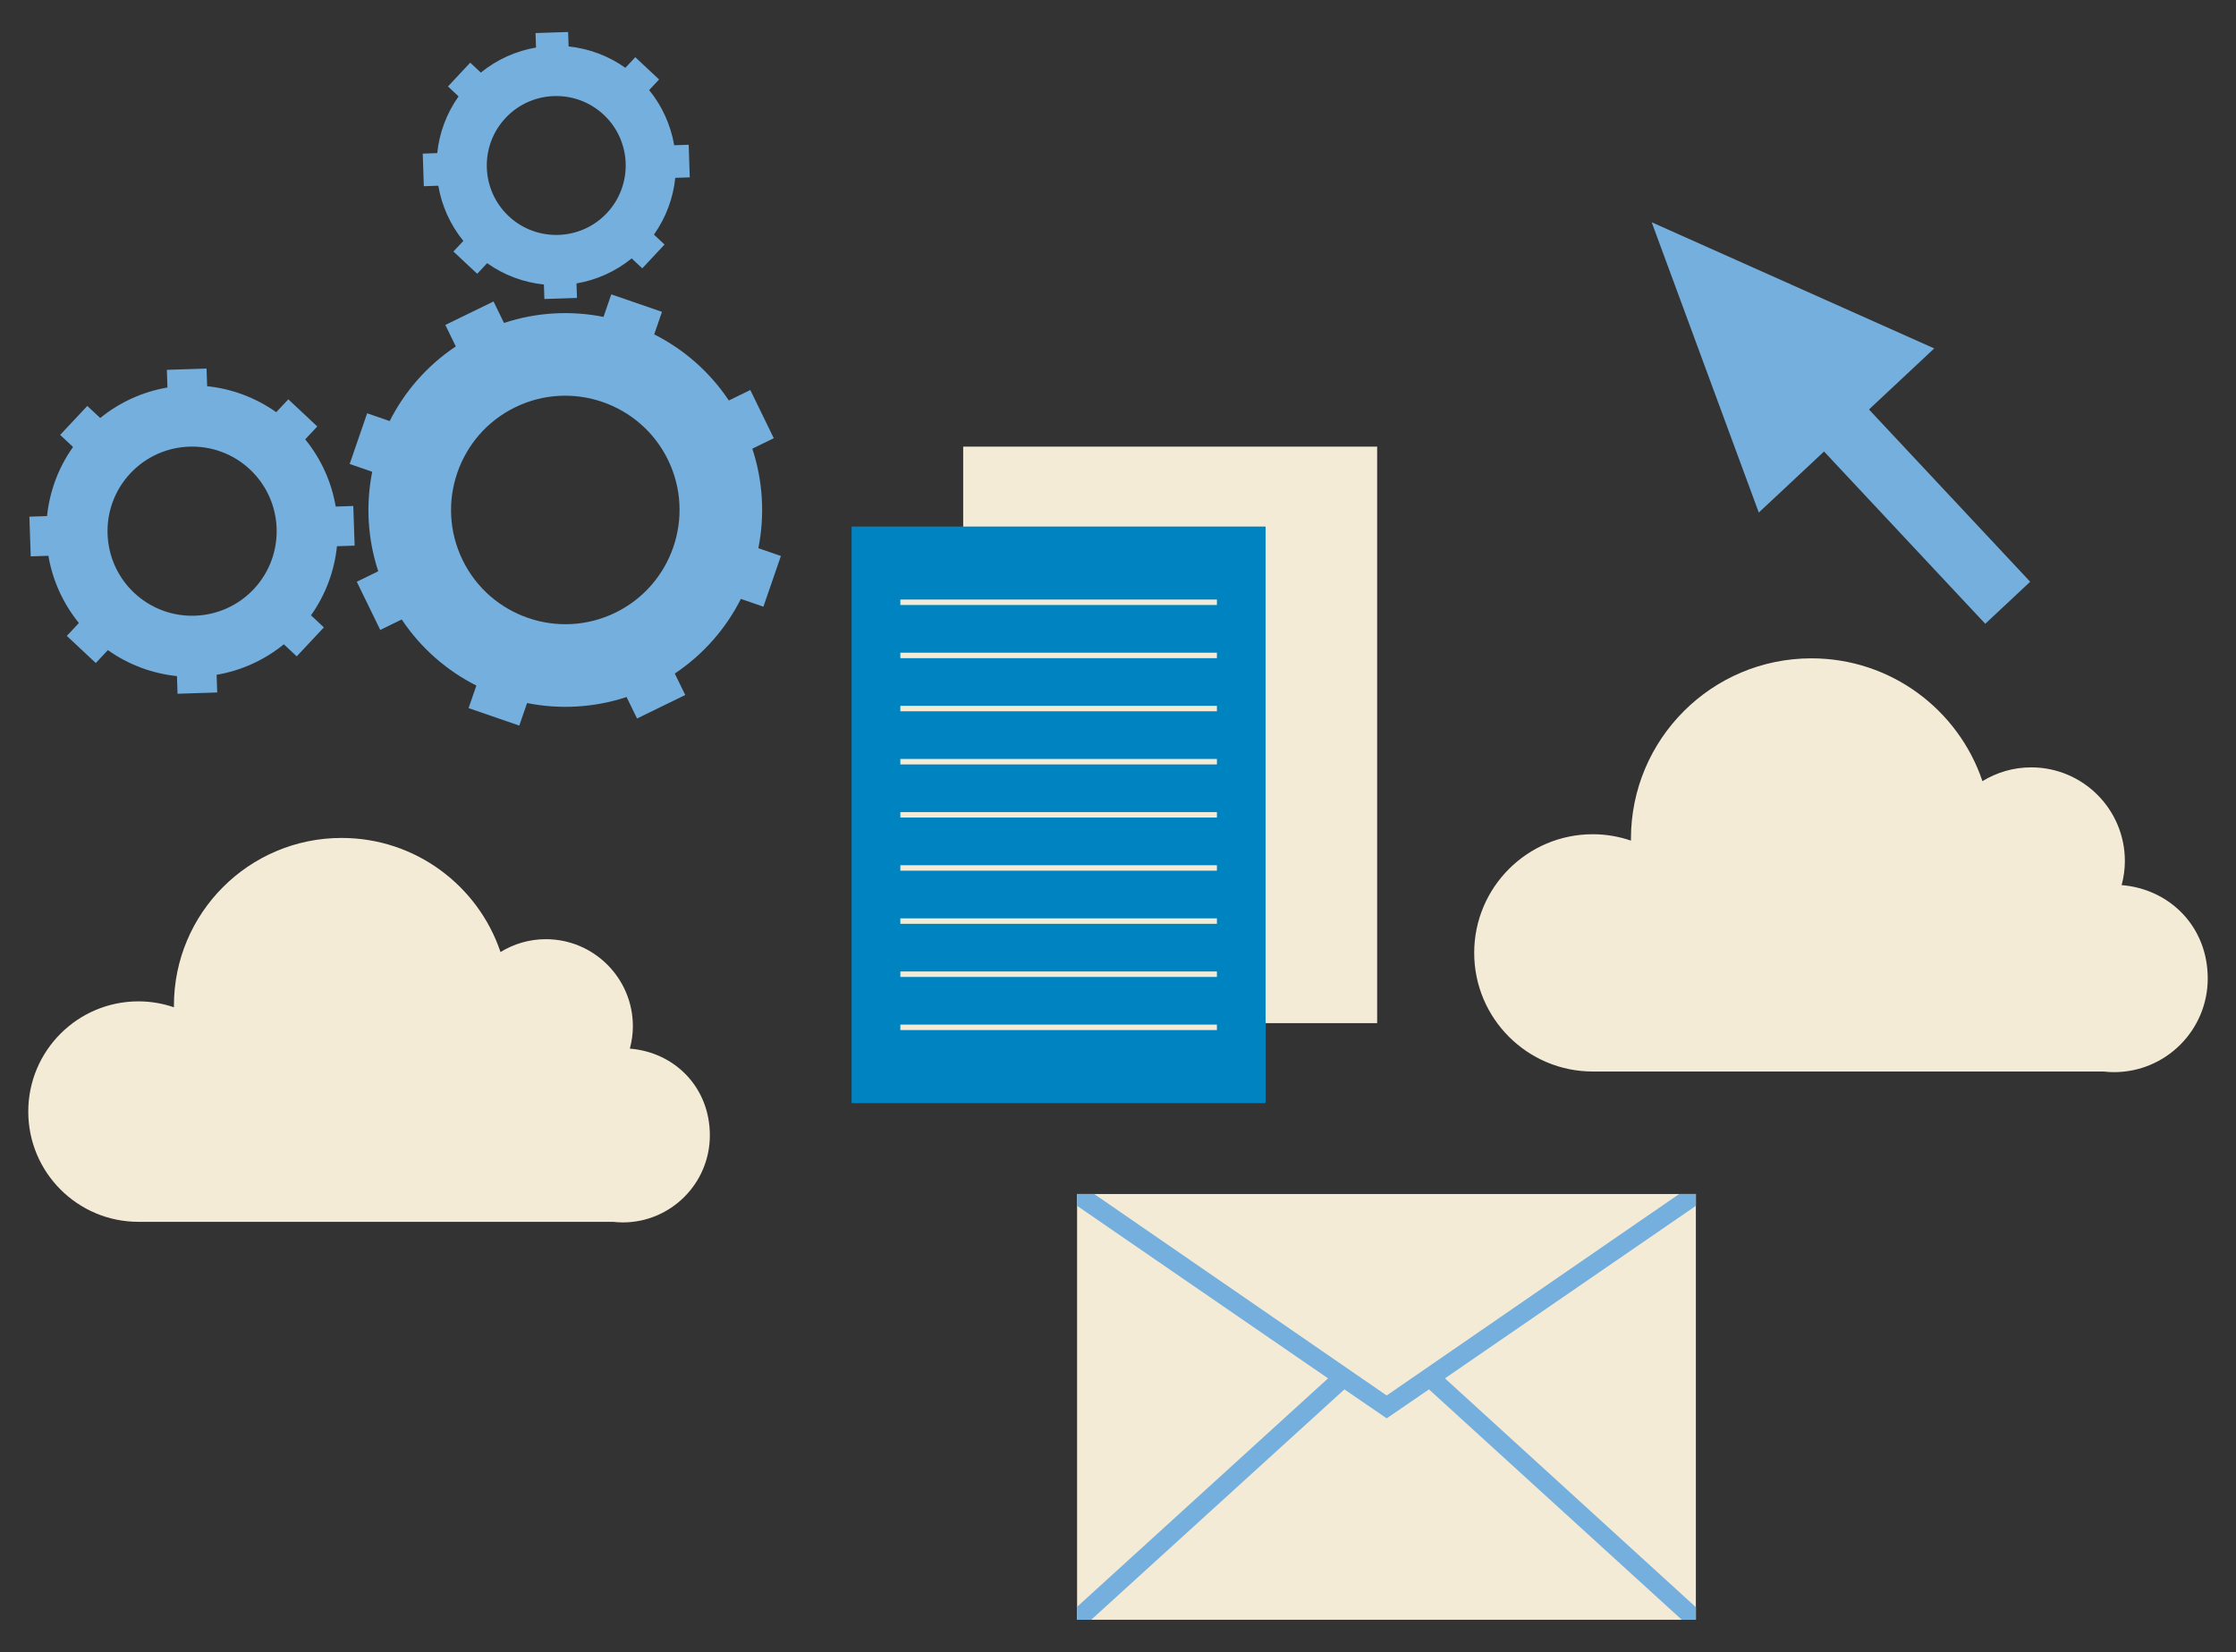 <?xml version="1.0" encoding="UTF-8"?>
<svg id="Layer_1" data-name="Layer 1" xmlns="http://www.w3.org/2000/svg" viewBox="0 0 500 369.44">
  <rect x="0" y="0" width="500" height="369.44" fill="#333333" stroke="none"/>
  <defs>
    <style>
      .cls-1 {
        fill: #74afde;
      }

      .cls-2 {
        fill: #f4ebd7;
      }

      .cls-3 {
        fill: #0083c1;
      }
    </style>
  </defs>
  <g>
    <path class="cls-1" d="M146.29,74.77l1.74-5.04-11.34-3.91-1.74,5.04c-7.25-1.44-14.9-1.07-22.25,1.35l-2.34-4.8-10.78,5.25,2.34,4.8c-6.44,4.3-11.45,10.09-14.78,16.69l-5.04-1.74-3.91,11.34,5.04,1.74c-1.44,7.24-1.07,14.9,1.35,22.25l-4.8,2.34,5.25,10.78,4.8-2.34c4.3,6.44,10.09,11.45,16.69,14.78l-1.74,5.04,11.34,3.91,1.74-5.04c7.24,1.44,14.89,1.07,22.25-1.35l2.34,4.8,10.78-5.25-2.34-4.8c6.44-4.3,11.45-10.09,14.78-16.69l5.04,1.74,3.91-11.34-5.04-1.74c1.44-7.24,1.07-14.9-1.35-22.25l4.8-2.34-5.25-10.78-4.8,2.34c-4.3-6.44-10.09-11.45-16.69-14.78ZM137.6,137c-12.67,6.17-27.99.89-34.16-11.78-6.17-12.67-.89-27.99,11.78-34.16,12.67-6.17,27.99-.89,34.16,11.78,6.17,12.67.89,27.99-11.78,34.16Z"/>
    <path class="cls-1" d="M145.16,20.14l2.22-2.37-5.32-4.98-2.22,2.37c-3.84-2.72-8.22-4.31-12.69-4.77l-.11-3.24-7.29.24.11,3.24c-4.43.76-8.69,2.63-12.34,5.6l-2.37-2.22-4.98,5.32,2.37,2.22c-2.72,3.84-4.31,8.22-4.77,12.69l-3.24.11.24,7.29,3.24-.11c.76,4.43,2.63,8.69,5.6,12.34l-2.22,2.37,5.32,4.98,2.22-2.37c3.84,2.72,8.22,4.31,12.69,4.77l.11,3.24,7.29-.24-.11-3.24c4.43-.76,8.69-2.63,12.34-5.6l2.37,2.22,4.98-5.32-2.37-2.22c2.72-3.84,4.31-8.22,4.77-12.69l3.24-.11-.24-7.29-3.24.11c-.76-4.43-2.63-8.69-5.6-12.34ZM135.73,47.62c-5.85,6.26-15.71,6.58-21.96.73-6.26-5.85-6.58-15.71-.73-21.96,5.85-6.26,15.71-6.58,21.96-.73,6.26,5.85,6.58,15.7.73,21.96Z"/>
    <path class="cls-1" d="M79.02,113.14l-3.95.13c-.92-5.39-3.2-10.58-6.82-15.03l2.7-2.88-6.48-6.07-2.7,2.88c-4.68-3.31-10.01-5.25-15.45-5.81l-.13-3.95-8.88.29.13,3.95c-5.39.92-10.58,3.2-15.03,6.82l-2.89-2.7-6.07,6.48,2.88,2.7c-3.32,4.67-5.25,10.01-5.81,15.45l-3.95.13.3,8.88,3.95-.13c.92,5.39,3.2,10.58,6.82,15.03l-2.7,2.88,6.48,6.07,2.7-2.89c4.68,3.32,10.01,5.25,15.45,5.81l.13,3.95,8.87-.29-.13-3.95c5.39-.92,10.58-3.2,15.03-6.82l2.88,2.7,6.07-6.48-2.88-2.7c3.32-4.67,5.25-10.01,5.81-15.45l3.95-.13-.3-8.87ZM56.77,131.7c-7.13,7.62-19.12,8.02-26.74.89-7.62-7.13-8.02-19.12-.89-26.74,7.13-7.62,19.12-8.02,26.74-.89,7.62,7.13,8.02,19.12.89,26.74Z"/>
  </g>
  <path class="cls-2" d="M140.85,234.46c.42-1.59.67-3.26.67-4.98,0-10.75-8.72-19.47-19.47-19.47-3.71,0-7.17,1.06-10.13,2.87-5-14.83-19.01-25.51-35.53-25.51-20.71,0-37.5,16.79-37.5,37.5,0,.12,0,.25.01.37-2.49-.85-5.15-1.33-7.93-1.33-13.61,0-24.65,11.03-24.65,24.65s11.04,24.65,24.65,24.65h106.11c.72.08,1.44.13,2.18.13,10.75,0,19.47-8.72,19.47-19.47s-7.87-18.58-17.88-19.39Z"/>
  <path class="cls-2" d="M474.43,197.91c.45-1.72.72-3.51.72-5.37,0-11.57-9.38-20.95-20.95-20.95-4,0-7.72,1.14-10.9,3.08-5.38-15.96-20.46-27.46-38.24-27.46-22.29,0-40.36,18.07-40.36,40.36,0,.13,0,.27.01.4-2.68-.91-5.54-1.43-8.53-1.43-14.65,0-26.53,11.88-26.53,26.53s11.88,26.53,26.53,26.53h114.2c.77.09,1.55.14,2.34.14,11.57,0,20.96-9.38,20.96-20.95s-8.47-19.99-19.24-20.87Z"/>
  <g>
    <rect class="cls-1" x="416.32" y="69.57" width="13.76" height="75.39" transform="translate(40.9 318.1) rotate(-43.1)"/>
    <polygon class="cls-1" points="369.34 49.7 432.52 77.91 393.29 114.61 369.34 49.7"/>
  </g>
  <g>
    <rect class="cls-2" x="240.85" y="266.99" width="138.37" height="95.2"/>
    <polygon class="cls-1" points="379.23 266.99 375.48 266.99 310.08 312.04 244.68 266.99 240.85 266.99 240.85 269.63 296.97 308.21 240.85 359.3 240.85 362.2 244 362.2 300.63 310.68 310.08 317.15 319.54 310.68 376.08 362.2 379.23 362.2 379.23 359.39 323.11 308.21 379.23 269.63 379.23 266.99"/>
  </g>
  <g>
    <rect class="cls-2" x="215.38" y="99.87" width="92.57" height="128.91"/>
    <rect class="cls-3" x="190.43" y="117.74" width="92.57" height="128.92"/>
    <g>
      <rect class="cls-2" x="201.33" y="134.06" width="70.79" height="1.22"/>
      <rect class="cls-2" x="201.33" y="145.95" width="70.79" height="1.22"/>
      <rect class="cls-2" x="201.33" y="157.83" width="70.79" height="1.22"/>
      <rect class="cls-2" x="201.33" y="169.71" width="70.79" height="1.22"/>
      <rect class="cls-2" x="201.33" y="181.59" width="70.79" height="1.22"/>
      <rect class="cls-2" x="201.33" y="193.47" width="70.79" height="1.22"/>
      <rect class="cls-2" x="201.33" y="205.35" width="70.79" height="1.22"/>
      <rect class="cls-2" x="201.33" y="217.23" width="70.79" height="1.22"/>
      <rect class="cls-2" x="201.33" y="229.11" width="70.79" height="1.22"/>
    </g>
  </g>
</svg>